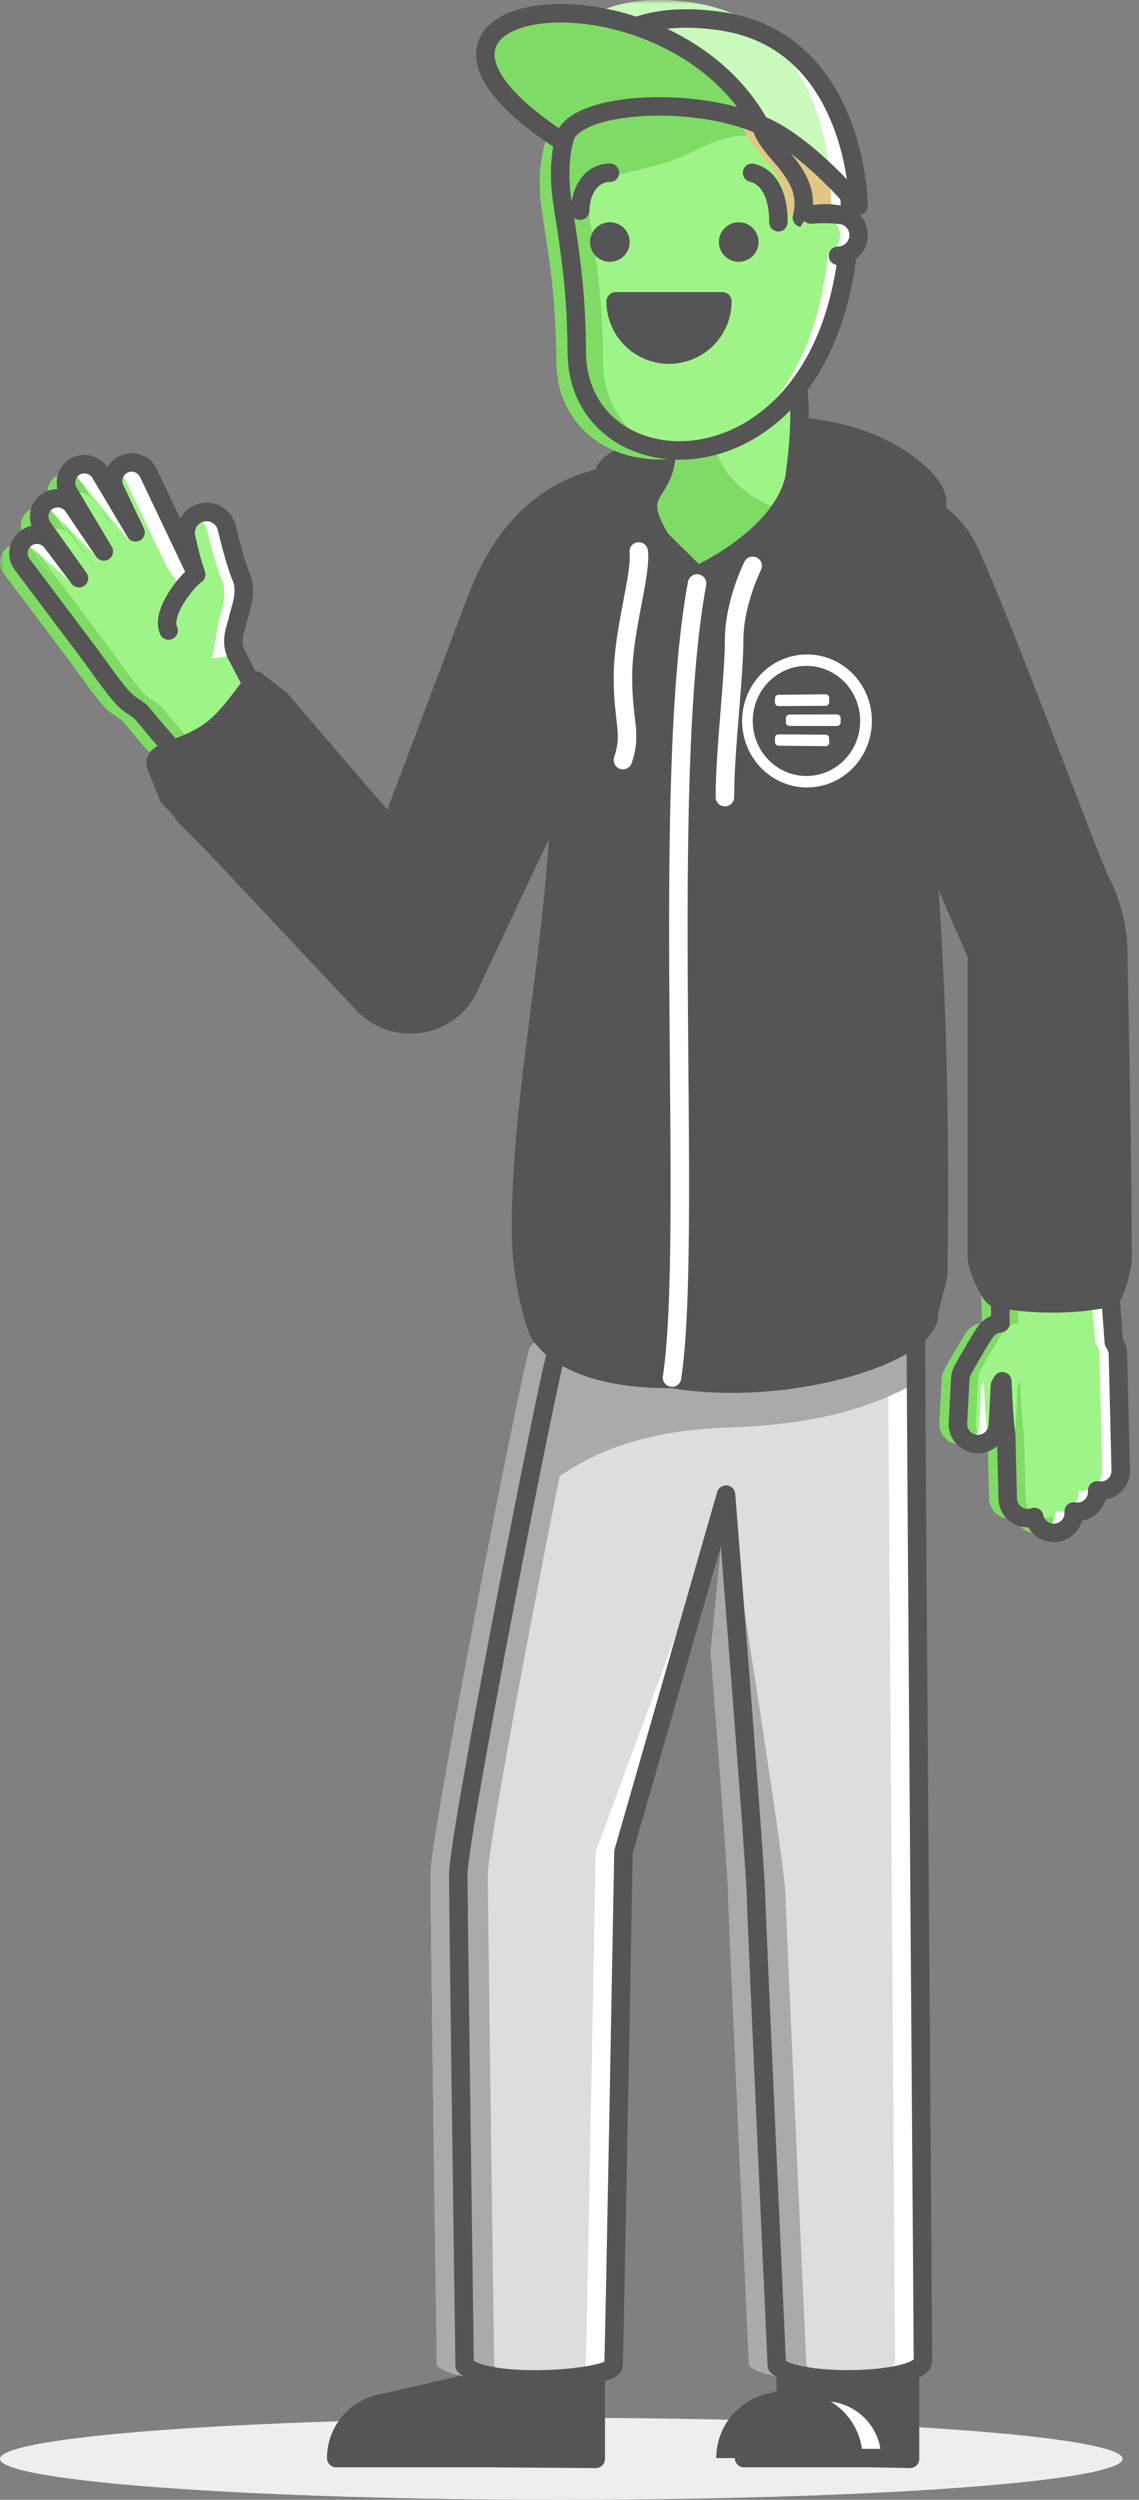 <?xml version="1.0" encoding="UTF-8"?>
<svg width="139px" height="305px" viewBox="0 0 139 305" version="1.1" xmlns="http://www.w3.org/2000/svg" xmlns:xlink="http://www.w3.org/1999/xlink">
    <rect x="0" y="0" width="139" height="305" fill="#808080" stroke="none"/>
    <title>0C744544-627A-4C59-9FB7-84A5DD56A42C</title>
    <defs>
        <polygon id="path-1" points="0 0 24.712 0 24.712 30.795 0 30.795"></polygon>
        <polygon id="path-3" points="0 0 36.018 0 36.018 22.856 0 22.856"></polygon>
    </defs>
    <g id="Web" stroke="none" stroke-width="1" fill="none" fill-rule="evenodd">
        <g id="W---Blog-Refresh---Article" transform="translate(-1058, -2118)">
            <g id="Subscibe" transform="translate(195, 2088)">
                <g id="Right-Person" transform="translate(863, 30)">
                    <ellipse id="Oval" fill="#EEEEEE" cx="68.5" cy="300" rx="68.5" ry="5"></ellipse>
                    <g id="Group-165">
                        <path d="M73.758,57.757 C73.758,54.372 99.774,46.472 112.217,57.757 C124.66,69.043 79.414,70.171 79.414,70.171 L73.758,57.757 Z" id="Stroke-1" stroke="#555555" stroke-width="2.257" stroke-linecap="round" stroke-linejoin="round"></path>
                        <path d="M73.758,57.757 C73.758,54.372 99.774,46.472 112.217,57.757 C124.66,69.043 79.414,70.171 79.414,70.171 L73.758,57.757 Z" id="Fill-3" fill="#555555"></path>
                        <path d="M41.031,299.91 L60.261,299.91 L72.703,300 L72.703,284.11 L59.129,282.982 L56.867,290.882 L46.589,293.228 C43.367,293.83 41.031,296.638 41.031,299.91 Z" id="Fill-5" fill="#555555"></path>
                        <path d="M41.031,299.91 L60.261,299.91 L72.703,300 L72.703,284.11 L59.129,282.982 L56.867,290.882 L46.589,293.228 C43.367,293.83 41.031,296.638 41.031,299.91 L41.031,299.91 Z" id="Stroke-7" stroke="#555555" stroke-width="2.257" stroke-linecap="round" stroke-linejoin="round"></path>
                        <polygon id="Fill-9" fill="#555555" points="92.5 294.974 95.892 292.403 95.892 286.367 111.055 286.367 111.055 300 107.088 299.91"></polygon>
                        <polygon id="Stroke-11" stroke="#555555" stroke-width="2.257" stroke-linecap="round" stroke-linejoin="round" points="92.5 294.974 95.892 292.403 95.892 286.367 111.055 286.367 111.055 300 107.088 299.91"></polygon>
                        <path d="M111.76,161.592 C111.76,170.864 112.636,285.232 112.636,287.995 C112.636,290.757 97.24,291.133 94.804,288.625 C94.804,288.625 92.367,235.507 92.256,231.197 C92.145,226.889 88.602,182.357 88.602,182.357 L76.086,225.948 C76.086,225.948 74.978,287.045 74.867,288.625 C74.757,290.204 59.805,291.464 56.703,288.625 C56.703,288.625 55.928,233.297 55.928,228.656 C55.928,224.015 66.873,168.019 68.046,164.413 C69.219,160.809 111.76,161.592 111.76,161.592" id="Fill-13" fill="#FFFFFF"></path>
                        <path d="M108.366,161.592 C108.366,170.864 109.243,285.232 109.243,287.995 C109.243,290.757 93.847,291.133 91.41,288.625 C91.41,288.625 88.974,235.507 88.863,231.197 C88.752,226.889 87.955,184.608 87.955,184.608 L72.693,225.948 C72.693,225.948 71.584,287.045 71.474,288.625 C71.364,290.204 56.411,291.464 53.31,288.625 C53.31,288.625 52.535,233.297 52.535,228.656 C52.535,224.015 63.48,168.019 64.653,164.413 C65.826,160.809 108.366,161.592 108.366,161.592" id="Fill-15" fill="#DDDDDD"></path>
                        <path d="M111.792,168.723 C111.772,165.165 111.76,162.667 111.76,161.592 C111.76,161.592 107.046,161.506 100.723,161.523 C99.806,161.52 98.833,161.52 97.81,161.522 C97.664,161.522 97.517,161.522 97.37,161.523 C97.032,161.523 96.695,161.524 96.348,161.527 C96.084,161.528 95.815,161.529 95.547,161.53 C95.188,161.532 94.83,161.535 94.464,161.538 C94.033,161.54 93.6,161.545 93.161,161.549 C92.947,161.552 92.732,161.554 92.516,161.556 C92.115,161.561 91.712,161.565 91.306,161.571 C91.108,161.574 90.91,161.576 90.711,161.58 C90.243,161.587 89.772,161.594 89.299,161.602 C89.16,161.606 89.022,161.608 88.882,161.61 C88.265,161.622 87.648,161.635 87.028,161.65 C86.927,161.652 86.827,161.654 86.726,161.656 C86.21,161.669 85.696,161.682 85.181,161.697 C85.013,161.703 84.846,161.707 84.68,161.712 C84.17,161.728 83.663,161.743 83.157,161.761 C83.05,161.765 82.942,161.768 82.836,161.773 C82.204,161.794 81.576,161.819 80.955,161.845 C80.927,161.847 80.898,161.848 80.87,161.849 C80.294,161.874 79.726,161.9 79.164,161.928 C79.036,161.935 78.911,161.942 78.784,161.949 C78.301,161.974 77.826,162.001 77.356,162.029 C77.236,162.036 77.116,162.042 76.997,162.049 C75.854,162.12 74.757,162.199 73.717,162.288 C73.6,162.299 73.487,162.309 73.372,162.319 C72.972,162.355 72.583,162.392 72.203,162.431 C72.076,162.443 71.95,162.457 71.825,162.469 C71.412,162.513 71.012,162.559 70.626,162.608 C70.569,162.615 70.508,162.621 70.451,162.628 C70.011,162.685 69.592,162.743 69.193,162.804 C69.109,162.818 69.031,162.831 68.949,162.845 C68.646,162.893 68.356,162.944 68.08,162.996 C67.975,163.016 67.871,163.037 67.77,163.057 C67.512,163.109 67.271,163.163 67.042,163.218 C66.967,163.236 66.887,163.254 66.814,163.273 C66.528,163.347 66.265,163.424 66.03,163.504 C65.99,163.517 65.959,163.532 65.921,163.546 C65.734,163.613 65.567,163.682 65.42,163.753 C65.362,163.782 65.312,163.81 65.262,163.837 C65.147,163.901 65.049,163.967 64.965,164.033 C64.929,164.061 64.889,164.09 64.86,164.119 C64.762,164.214 64.687,164.311 64.654,164.412 C64.654,164.412 64.653,164.413 64.653,164.413 C64.432,165.089 63.869,167.607 63.098,171.283 C63.034,171.59 62.968,171.904 62.902,172.226 C62.7,173.192 62.488,174.227 62.264,175.32 C62.19,175.684 62.114,176.054 62.037,176.431 C61.349,179.824 60.575,183.706 59.774,187.791 C59.685,188.245 59.595,188.702 59.506,189.16 C59.437,189.513 59.368,189.869 59.299,190.224 C66.331,178.008 77.123,174.548 89.078,174.159 C99.74,173.812 106.539,171.646 111.792,168.723" id="Fill-17" fill="#AAAAAA"></path>
                        <path d="M60.31,288.624 C60.31,288.624 59.535,233.297 59.535,228.656 C59.535,224.015 70.479,168.018 71.652,164.414 C72.4,162.118 89.922,161.602 102.552,161.531 C90.872,161.464 65.554,161.643 64.653,164.414 C63.48,168.018 52.535,224.015 52.535,228.656 C52.535,233.297 53.31,288.624 53.31,288.624 C55.111,290.273 60.908,290.538 65.474,290.163 C63.179,289.941 61.227,289.463 60.31,288.624" id="Fill-19" fill="#AAAAAA"></path>
                        <path d="M98.411,288.624 C98.411,288.624 95.974,235.507 95.863,231.197 C95.752,226.887 88.601,182.357 88.601,182.357 L86.711,201.503 C87.692,214.148 88.802,228.816 88.863,231.197 C88.973,235.507 91.41,288.624 91.41,288.624 C92.862,290.12 98.919,290.589 103.574,290.14 C101.171,289.903 99.166,289.402 98.411,288.624" id="Fill-21" fill="#AAAAAA"></path>
                        <path d="M111.76,161.592 C111.76,170.864 112.636,285.232 112.636,287.995 C112.636,290.757 97.24,291.133 94.804,288.625 C94.804,288.625 92.367,235.507 92.256,231.197 C92.145,226.889 88.602,182.357 88.602,182.357 L76.086,225.948 C76.086,225.948 74.978,287.045 74.867,288.625 C74.757,290.204 59.805,291.464 56.703,288.625 C56.703,288.625 55.928,233.297 55.928,228.656 C55.928,224.015 66.873,168.019 68.046,164.413 C69.219,160.809 111.76,161.592 111.76,161.592 Z" id="Stroke-23" stroke="#555555" stroke-width="2.257" stroke-linecap="round" stroke-linejoin="round"></path>
                        <path d="M100.586,291.848 L98.882,291.848 C94.419,291.848 90.802,295.457 90.802,299.909 L90.802,299.909 L108.666,299.909 L108.666,299.909 C108.666,295.457 105.049,291.848 100.586,291.848" id="Fill-25" fill="#FFFFFF"></path>
                        <path d="M97.193,291.848 L95.488,291.848 C91.026,291.848 87.408,295.457 87.408,299.909 L87.408,299.909 L105.273,299.909 L105.273,299.909 C105.273,295.457 101.655,291.848 97.193,291.848" id="Fill-27" fill="#555555"></path>
                        <path d="M100.586,291.848 L98.882,291.848 C94.419,291.848 90.802,295.457 90.802,299.909 L90.802,299.909 L108.666,299.909 L108.666,299.909 C108.666,295.457 105.049,291.848 100.586,291.848 Z" id="Stroke-29" stroke="#555555" stroke-width="2.257" stroke-linecap="round" stroke-linejoin="round"></path>
                        <path d="M63.578,150.297 C63.578,128.26 70.364,107.413 68.102,78.071 C67.335,68.129 75.235,56.44 85.119,54.956 C95.001,53.475 106.111,60.092 107.597,69.952 C108.801,77.937 111.472,85.957 112.217,93.87 C114.388,116.922 114.751,134.502 114.518,155.162 C114.507,156.166 113.362,159.434 113.348,160.453 C113.284,165.128 96.381,170.61 82.013,168.247 C73.551,168.289 68.102,166.096 65.84,162.71 C65.326,161.943 63.578,155.939 63.578,150.297" id="Fill-31" fill="#555555"></path>
                        <path d="M63.578,150.297 C63.578,128.26 70.364,107.413 68.102,78.071 C67.335,68.129 75.235,56.44 85.119,54.956 C95.001,53.475 106.111,60.092 107.597,69.952 C108.801,77.937 111.472,85.957 112.217,93.87 C114.388,116.922 114.751,134.502 114.518,155.162 C114.507,156.166 113.362,159.434 113.348,160.453 C113.284,165.128 96.381,170.61 82.013,168.247 C73.551,168.289 68.102,166.096 65.84,162.71 C65.326,161.943 63.578,155.939 63.578,150.297 Z" id="Stroke-33" stroke="#555555" stroke-width="2.257" stroke-linecap="round" stroke-linejoin="round"></path>
                        <path d="M3.154,65.695 C4.125,64.918 5.571,65.147 6.321,66.145 L9.634,70.549 L5.22,64.362 C4.484,63.354 4.704,61.942 5.713,61.208 C6.707,60.515 8.139,60.693 8.875,61.7 L11.391,65.137 L8.355,60.041 C7.717,58.968 8.114,57.567 9.144,56.946 C10.218,56.31 11.607,56.663 12.245,57.734 L16.543,64.951 L14.017,59.645 C13.482,58.517 13.973,57.177 15.09,56.636 C16.218,56.102 17.569,56.582 18.104,57.707 L26.489,75.32 C26.978,76.348 29.951,81.947 30.997,83.976 C32.487,86.864 22.99,93.574 20.739,91.018 C19.109,89.165 17.957,87.78 17.384,87.087 C16.811,86.394 15.827,86.083 14.974,85.127 C13.456,83.427 11.626,80.716 11.163,80.1 L2.702,68.855 C1.952,67.857 2.155,66.443 3.154,65.695" id="Fill-35" fill="#9FF487"></path>
                        <path d="M3.154,65.695 C4.125,64.918 5.571,65.147 6.321,66.145 L9.633,70.549 L5.22,64.362 C4.484,63.354 4.704,61.942 5.713,61.208 C6.707,60.515 8.139,60.693 8.875,61.7 L11.391,65.137 L8.355,60.041 C7.717,58.968 8.114,57.567 9.144,56.946 C10.218,56.31 11.607,56.663 12.245,57.734 L16.543,64.951 L14.017,59.645 C13.482,58.517 13.973,57.177 15.09,56.636 C16.218,56.102 17.569,56.582 18.104,57.707 L23.607,69.265 C22.947,67.444 22.819,65.992 22.724,65.581 C22.404,64.215 23.255,62.846 24.626,62.534 C25.995,62.217 27.364,63.066 27.682,64.432 C27.951,65.589 28.794,68.924 29.45,70.436 C30.265,72.32 29.189,74.665 29.024,75.598 C28.908,76.25 28.613,78.036 28.428,79.071 C29.392,80.908 30.454,82.922 30.997,83.976 C32.487,86.864 22.99,93.574 20.739,91.018 C19.109,89.165 17.957,87.78 17.384,87.087 C16.811,86.394 15.827,86.083 14.974,85.127 C13.456,83.426 11.626,80.716 11.163,80.1 L2.702,68.855 C1.952,67.857 2.155,66.443 3.154,65.695" id="Fill-37" fill="#9FF487"></path>
                        <polygon id="Fill-39" fill="#7FDB65" points="13.809 64.405 12.304 61.877 12.944 63.222"></polygon>
                        <path d="M26.026,68.533 C25.365,66.712 25.237,65.258 25.142,64.849 C25.141,64.845 25.142,64.843 25.141,64.841 C24.822,64.296 24.319,63.895 23.727,63.704 L26.026,68.533 Z" id="Fill-41" fill="#7FDB65"></path>
                        <path d="M16.302,59.751 L15.855,58.813 C15.721,58.531 15.536,58.291 15.315,58.095 L16.302,59.751 Z" id="Fill-43" fill="#7FDB65"></path>
                        <g id="Group-47" transform="translate(0, 61.899)">
                            <mask id="mask-2" fill="white">
                                <use xlink:href="#path-1"></use>
                            </mask>
                            <g id="Clip-46"></g>
                            <path d="M23.158,28.386 C21.527,26.533 20.375,25.149 19.803,24.455 C19.229,23.763 18.245,23.452 17.393,22.496 C15.876,20.796 14.044,18.084 13.583,17.469 L5.122,6.223 C4.371,5.226 4.573,3.811 5.573,3.063 C6.321,2.465 7.349,2.469 8.125,2.957 L6.626,0.908 C5.889,-0.099 4.457,-0.276 3.465,0.416 C2.456,1.15 2.235,2.563 2.971,3.57 L7.384,9.756 L4.071,5.353 C3.322,4.355 1.875,4.126 0.905,4.903 C-0.095,5.651 -0.298,7.065 0.453,8.062 L8.915,19.308 C9.377,19.923 11.207,22.635 12.724,24.336 C13.577,25.292 14.561,25.602 15.135,26.295 C15.708,26.988 16.859,28.373 18.49,30.226 C19.569,31.451 22.312,30.545 24.712,28.954 C24.06,28.964 23.517,28.794 23.158,28.386" id="Fill-45" fill="#7FDB65" mask="url(#mask-2)"></path>
                        </g>
                        <path d="M8.475,65.126 C8.569,65.214 8.66,65.307 8.739,65.413 L12.052,69.816 L7.639,63.629 C6.903,62.622 7.124,61.21 8.133,60.475 C9.087,59.809 10.442,59.956 11.201,60.864 L9.996,58.84 C9.358,57.77 7.969,57.417 6.895,58.054 C5.865,58.674 5.468,60.075 6.106,61.148 L8.475,65.126 Z" id="Fill-48" fill="#7FDB65"></path>
                        <path d="M12.069,68.238 L5.695,61.742 C5.617,61.636 5.528,61.544 5.436,61.457 C5.522,61.369 5.611,61.283 5.714,61.207 C5.745,61.186 7.805,60.949 7.838,60.929 L12.069,68.238 Z" id="Fill-50" fill="#FFFFFF"></path>
                        <path d="M13.503,59.847 L15.658,65.869 L9.065,57.777 C8.961,57.602 8.832,57.455 8.694,57.32 C8.827,57.18 8.973,57.049 9.144,56.946 C9.887,56.506 10.776,56.549 11.467,56.966 C10.676,57.608 13.045,58.883 13.503,59.847" id="Fill-52" fill="#FFFFFF"></path>
                        <path d="M9.238,71.52 L3.14,66.187 C3.068,66.091 3.94,66.007 3.856,65.925 C3.899,65.881 5.488,65.981 5.536,65.94 L9.238,71.52 Z" id="Fill-54" fill="#FFFFFF"></path>
                        <path d="M27.816,84.018 C27.272,82.964 26.211,80.952 25.247,79.113 C25.431,78.078 25.727,76.293 25.842,75.64 C26.009,74.708 27.084,72.364 26.269,70.478 C25.613,68.967 24.77,65.632 24.501,64.475 C24.364,63.886 24.026,63.403 23.582,63.059 C23.878,62.814 24.226,62.624 24.626,62.533 C25.995,62.216 27.364,63.067 27.682,64.432 C27.951,65.589 28.794,68.924 29.45,70.436 C30.265,72.321 29.19,74.665 29.024,75.598 C28.908,76.25 28.612,78.036 28.428,79.07 C29.392,80.909 30.454,82.922 30.997,83.975 C32.439,86.772 23.587,93.148 20.977,91.234 C24.459,89.984 28.866,86.054 27.816,84.018" id="Fill-56" fill="#9FF487"></path>
                        <path d="M23.789,69.648 C22.941,70.219 22.243,70.352 22.489,71.407 C22.584,71.816 22.035,71.733 20.426,69.307 L14.924,57.749 C14.804,57.499 14.64,57.288 14.453,57.105 C14.634,56.918 14.844,56.756 15.089,56.636 C16.219,56.103 17.569,56.581 18.105,57.706 L23.789,69.648 Z" id="Fill-58" fill="#FFFFFF"></path>
                        <path d="M3.154,65.695 C4.125,64.918 5.571,65.147 6.321,66.145 L9.634,70.549 L5.22,64.362 C4.484,63.354 4.704,61.942 5.713,61.208 C6.707,60.515 8.139,60.693 8.875,61.7 L12.669,67.28 L8.355,60.041 C7.717,58.968 8.114,57.567 9.144,56.946 C10.218,56.31 11.607,56.663 12.245,57.734 L16.543,64.951 L14.017,59.645 C13.482,58.517 13.973,57.177 15.09,56.636 C16.218,56.102 17.569,56.582 18.104,57.707 L26.489,75.32 C26.978,76.348 29.951,81.947 30.997,83.976 C32.487,86.864 22.99,93.574 20.739,91.018 C19.109,89.165 17.957,87.78 17.384,87.087 C16.811,86.394 15.827,86.083 14.974,85.127 C13.456,83.427 11.626,80.716 11.163,80.1 L2.702,68.855 C1.952,67.857 2.155,66.443 3.154,65.695 Z" id="Stroke-60" stroke="#555555" stroke-width="2.257" stroke-linecap="round" stroke-linejoin="round"></path>
                        <path d="M29.024,75.598 C29.19,74.665 30.265,72.321 29.449,70.435 C28.793,68.924 27.951,65.589 27.681,64.433 C27.364,63.067 25.996,62.216 24.626,62.533 C23.255,62.847 22.405,64.215 22.724,65.581 C22.833,66.052 22.983,67.897 23.937,70.099 C23.338,70.697 18.18,74.128 21.6,79.283 C22.376,80.452 27.061,80.552 28.275,79.844 C28.318,79.82 28.858,76.531 29.024,75.598" id="Fill-62" fill="#9FF487"></path>
                        <path d="M25.903,80.216 C25.945,80.193 26.486,76.903 26.651,75.971 C26.817,75.038 27.893,72.694 27.077,70.808 C26.421,69.296 25.578,65.961 25.309,64.804 C25.104,63.925 24.461,63.265 23.664,62.986 C23.942,62.776 24.264,62.616 24.627,62.533 C25.996,62.216 27.363,63.066 27.681,64.432 C27.95,65.59 28.793,68.923 29.449,70.435 C30.265,72.321 29.19,74.665 29.024,75.598 C28.858,76.531 28.318,79.82 28.276,79.844 C27.809,80.116 26.826,80.268 25.751,80.286 C25.803,80.263 25.86,80.241 25.903,80.216" id="Fill-64" fill="#FFFFFF"></path>
                        <path d="M20.575,76.93 C19.574,74.667 23.015,70.673 23.938,70.099 C23.185,67.873 22.811,65.961 22.723,65.581 C22.404,64.215 23.256,62.847 24.627,62.533 C25.995,62.216 27.363,63.067 27.681,64.433 C27.951,65.589 28.793,68.924 29.449,70.435 C30.266,72.321 29.19,74.665 29.024,75.598 C28.858,76.531 27.982,78.137 28.869,79.91" id="Stroke-66" stroke="#555555" stroke-width="2.257" stroke-linecap="round" stroke-linejoin="round"></path>
                        <g id="Group-71" transform="translate(18.993, 57.693)">
                            <path d="M52.178,33.162 L38.509,62.151 C37.542,64.742 35.286,66.642 32.562,67.157 C32.072,67.25 31.577,67.295 31.087,67.295 C28.86,67.295 26.709,66.357 25.192,64.669 L1.595,39.563 L0.128,35.948 C-0.788,33.694 3.4,34.079 7.033,31.208 C9.809,29.014 12.162,24.545 12.384,25.456 L15.241,27.668 L28.654,43.279 L38.525,17.123 C40.05,13.034 44.584,-1.064 61.552,0.064" id="Fill-68" fill="#555555"></path>
                            <path d="M52.178,33.162 L38.509,62.151 C37.542,64.742 35.286,66.642 32.562,67.157 C32.072,67.25 31.577,67.295 31.087,67.295 C28.86,67.295 26.709,66.357 25.192,64.669 L1.595,39.563 L0.128,35.948 C-0.788,33.694 3.4,34.079 7.033,31.208 C9.809,29.014 12.162,24.545 12.384,25.456 L15.241,27.668 L28.654,43.279 L38.525,17.123 C40.05,13.034 44.584,-1.064 61.552,0.064" id="Stroke-70" stroke="#555555" stroke-width="2.257" stroke-linecap="round" stroke-linejoin="round"></path>
                        </g>
                        <line x1="26.469" y1="103.513" x2="22.475" y2="99.481" id="Stroke-72" stroke="#555555" stroke-width="2.257" stroke-linecap="round" stroke-linejoin="round"></line>
                        <path d="M122.03,157.8 C122.03,157.8 122.05,159.311 122.098,161.448 C121.573,161.487 121.056,161.685 120.637,162.067 C120.328,162.349 120.104,162.552 117.504,167.12 C117.318,167.45 117.209,167.818 117.19,168.194 L116.904,173.627 C116.832,174.97 117.865,176.116 119.211,176.186 C120.166,176.237 121.021,175.732 121.462,174.955 C121.642,174.637 121.755,174.274 121.776,173.884 L122.031,169.025 C122.127,168.859 122.224,168.691 122.32,168.523 C122.434,171.215 122.587,173.728 122.79,175.087 L122.979,182.852 C123.011,184.196 124.13,185.258 125.477,185.225 C125.737,185.22 125.981,185.162 126.214,185.081 C126.445,186.215 127.458,187.056 128.659,187.028 C129.548,187.006 130.312,186.513 130.722,185.793 C130.932,185.423 131.049,184.992 131.037,184.535 L131.035,184.416 C131.194,184.444 131.358,184.458 131.525,184.453 C132.414,184.432 133.179,183.939 133.588,183.22 C133.799,182.849 133.915,182.419 133.904,181.96 L133.902,181.842 C134.06,181.87 134.224,181.884 134.391,181.879 C135.28,181.858 136.045,181.365 136.455,180.646 C136.665,180.274 136.781,179.845 136.77,179.387 L136.559,170.652 L136.425,165.202 C136.413,164.675 136.228,164.195 135.934,163.804 L135.535,159.428 C129.372,154.825 122.03,157.8 122.03,157.8" id="Fill-74" fill="#FFFFFF"></path>
                        <path d="M119.768,157.8 C119.768,157.8 119.788,159.311 119.836,161.448 C119.311,161.487 118.794,161.685 118.374,162.067 C118.065,162.349 117.841,162.552 115.242,167.12 C115.055,167.45 114.947,167.818 114.928,168.194 L114.641,173.627 C114.57,174.97 115.603,176.116 116.949,176.186 C117.904,176.237 118.759,175.732 119.2,174.955 C119.38,174.637 119.493,174.274 119.513,173.884 L119.769,169.025 C119.865,168.859 119.961,168.691 120.057,168.523 C120.172,171.215 120.324,173.728 120.528,175.087 L120.717,182.852 C120.748,184.196 121.867,185.258 123.214,185.225 C123.475,185.22 123.719,185.162 123.952,185.081 C124.183,186.215 125.196,187.056 126.396,187.028 C127.285,187.006 128.05,186.513 128.46,185.793 C128.67,185.423 128.786,184.992 128.775,184.535 L128.773,184.416 C128.931,184.444 129.095,184.458 129.263,184.453 C130.152,184.432 130.916,183.939 131.326,183.22 C131.536,182.849 131.653,182.419 131.641,181.96 L131.639,181.842 C131.798,181.87 131.962,181.884 132.129,181.879 C133.018,181.858 133.783,181.365 134.192,180.646 C134.403,180.274 134.519,179.845 134.508,179.387 L134.296,170.652 L134.163,165.202 C134.15,164.675 133.966,164.195 133.672,163.804 L133.273,159.428 C127.11,154.825 119.768,157.8 119.768,157.8" id="Fill-76" fill="#9FF487"></path>
                        <path d="M119.084,173.628 L119.37,168.194 C119.391,167.817 119.498,167.45 119.685,167.121 C122.284,162.553 122.508,162.349 122.817,162.068 C123.237,161.685 123.754,161.486 124.278,161.448 C124.231,159.311 124.21,157.8 124.21,157.8 C124.21,157.8 125.499,157.285 127.438,157.016 C123.254,156.389 119.767,157.8 119.767,157.8 C119.767,157.8 119.789,159.311 119.836,161.448 C119.311,161.486 118.793,161.685 118.375,162.068 C118.065,162.349 117.841,162.553 115.243,167.121 C115.055,167.45 114.947,167.817 114.927,168.194 L114.641,173.628 C114.57,174.97 115.604,176.116 116.948,176.187 C117.904,176.236 118.758,175.733 119.199,174.954 C119.239,174.884 119.263,174.804 119.296,174.731 C119.146,174.393 119.063,174.021 119.084,173.628" id="Fill-78" fill="#7FDB65"></path>
                        <path d="M128.395,185.081 C128.161,185.162 127.918,185.22 127.658,185.225 C126.31,185.258 125.192,184.196 125.159,182.852 L124.971,175.087 C124.768,173.727 124.614,171.215 124.501,168.523 C124.404,168.691 124.307,168.858 124.212,169.025 L123.957,173.884 C123.936,174.273 123.823,174.638 123.642,174.955 C123.202,175.732 122.347,176.237 121.392,176.186 C121.091,176.17 120.81,176.095 120.55,175.981 L120.716,182.852 C120.749,184.196 121.867,185.258 123.215,185.225 C123.475,185.22 123.719,185.162 123.952,185.081 C124.183,186.215 125.196,187.056 126.396,187.028 C127.286,187.006 128.05,186.513 128.46,185.793 C128.5,185.721 128.52,185.638 128.552,185.562 C128.486,185.408 128.429,185.249 128.395,185.081" id="Fill-80" fill="#7FDB65"></path>
                        <path d="M122.011,157.261 C122.03,158.212 122.05,159.31 122.098,161.448 C121.573,161.487 121.056,161.685 120.637,162.067 C120.328,162.348 120.104,162.553 117.504,167.121 C117.318,167.449 117.209,167.817 117.19,168.194 L116.904,173.628 C116.832,174.971 117.865,176.115 119.211,176.186 C120.166,176.236 121.021,175.733 121.462,174.955 C121.642,174.638 121.755,174.273 121.776,173.884 L122.031,169.026 C122.127,168.859 122.224,168.691 122.32,168.524 C122.434,171.215 122.587,173.727 122.79,175.086 L122.979,182.852 C123.011,184.195 124.13,185.259 125.477,185.226 C125.737,185.219 125.981,185.163 126.214,185.081 C126.446,186.214 127.458,187.056 128.659,187.027 C129.548,187.005 130.312,186.512 130.722,185.793 C130.932,185.422 131.049,184.992 131.037,184.535 L131.035,184.415 C131.194,184.444 131.358,184.457 131.525,184.453 C132.414,184.431 133.179,183.938 133.588,183.219 C133.799,182.848 133.915,182.418 133.904,181.961 L133.902,181.842 C134.06,181.871 134.224,181.883 134.391,181.879 C135.28,181.857 136.045,181.365 136.455,180.645 C136.665,180.274 136.781,179.844 136.77,179.387 L136.559,170.652 L136.425,165.201 C136.413,164.675 136.228,164.195 135.934,163.803 L135.478,157.711 C129.25,153.976 122.883,156.302 122.011,157.261 Z" id="Stroke-82" stroke="#555555" stroke-width="2.257" stroke-linecap="round" stroke-linejoin="round"></path>
                        <g id="Group-87" transform="translate(97.237, 56.044)">
                            <path d="M12.723,39.242 L21.983,60.48 L21.983,97.711 C22.034,98.345 23.471,102.033 24.192,102.226 C28.185,103.3 34.853,103.155 38.284,102.226 C38.899,102.061 39.763,98.268 39.763,97.738 C39.763,84.205 39.235,63.16 39.235,60.057 C39.235,56.953 38.104,53.286 37.114,51.593 C36.125,49.9 23.116,14.619 20.43,10.042 C17.743,5.464 9.831,1.282 0,0" id="Fill-84" fill="#555555"></path>
                            <path d="M12.723,39.242 L21.983,60.48 L21.983,97.711 C22.034,98.345 23.471,102.033 24.192,102.226 C28.185,103.3 34.853,103.155 38.284,102.226 C38.899,102.061 39.763,98.268 39.763,97.738 C39.763,84.205 39.235,63.16 39.235,60.057 C39.235,56.953 38.104,53.286 37.114,51.593 C36.125,49.9 23.116,14.619 20.43,10.042 C17.743,5.464 9.831,1.282 0,0" id="Stroke-86" stroke="#555555" stroke-width="2.257" stroke-linecap="round" stroke-linejoin="round"></path>
                        </g>
                        <path d="M85.069,70.171 C85.069,70.171 80.742,65.985 80.544,65.657 C77.151,60.014 80.642,60.484 81.259,56.165 C81.624,53.597 81.811,50.419 81.681,49.188 C80.275,45.451 81.898,41.181 85.558,39.356 C89.47,37.402 94.225,38.986 96.18,42.889 C96.754,44.032 98.496,47.51 96.937,58.399 C95.249,65.657 85.069,70.171 85.069,70.171 L85.069,70.171 Z" id="Fill-88" fill="#9FF487"></path>
                        <path d="M86.603,50.652 C86.568,46.136 86.312,42.793 85.857,39.226 C85.758,39.27 85.656,39.307 85.558,39.357 C81.899,41.182 80.276,45.45 81.681,49.188 C81.811,50.42 81.623,53.598 81.26,56.165 C80.642,60.484 77.151,60.014 80.544,65.657 C80.742,65.985 85.069,70.171 85.069,70.171 C85.069,70.171 91.878,67.147 95.281,62.073 C90.357,60.704 86.649,56.671 86.603,50.652" id="Fill-90" fill="#7FDB65"></path>
                        <path d="M85.069,70.171 C85.069,70.171 80.742,65.985 80.544,65.657 C77.151,60.014 80.642,60.484 81.259,56.165 C81.624,53.597 81.811,50.419 81.681,49.188 C80.275,45.451 81.898,41.181 85.558,39.356 C89.47,37.402 94.225,38.986 96.18,42.889 C96.754,44.032 98.496,47.51 96.937,58.399 C95.249,65.657 85.069,70.171 85.069,70.171 Z" id="Stroke-92" stroke="#555555" stroke-width="2.257" stroke-linecap="round" stroke-linejoin="round"></path>
                        <path d="M100.604,23.843 C100.604,15.29 93.654,8.356 85.081,8.356 C76.508,8.356 69.558,15.29 69.558,23.843 C69.558,32.396 76.508,39.33 85.081,39.33 C93.654,39.33 100.604,32.396 100.604,23.843" id="Fill-94" fill="#555555"></path>
                        <path d="M100.604,23.843 C100.604,15.29 93.654,8.356 85.081,8.356 C76.508,8.356 69.558,15.29 69.558,23.843 C69.558,32.396 76.508,39.33 85.081,39.33 C93.654,39.33 100.604,32.396 100.604,23.843 Z" id="Stroke-96" stroke="#555555" stroke-width="1.955" stroke-linecap="round" stroke-linejoin="round"></path>
                        <path d="M95.947,43.201 C95.947,36.787 90.735,31.587 84.305,31.587 C77.875,31.587 72.662,36.787 72.662,43.201 C72.662,49.616 77.875,54.816 84.305,54.816 C90.735,54.816 95.947,49.616 95.947,43.201" id="Fill-98" fill="#555555"></path>
                        <path d="M95.947,43.201 C95.947,36.787 90.735,31.587 84.305,31.587 C77.875,31.587 72.662,36.787 72.662,43.201 C72.662,49.616 77.875,54.816 84.305,54.816 C90.735,54.816 95.947,49.616 95.947,43.201 Z" id="Stroke-100" stroke="#555555" stroke-width="1.466" stroke-linecap="round" stroke-linejoin="round"></path>
                        <path d="M103.542,29.658 C105.635,6.357 90.77,3.351 83.948,4.419 C78.985,5.196 66.266,9.642 68.659,24.862 C69.73,31.668 70.337,35.872 70.392,43.012 C70.525,60.26 100.702,61.28 103.542,29.658" id="Fill-102" fill="#9FF487"></path>
                        <path d="M103.542,29.658 C105.635,6.357 90.77,3.351 83.948,4.419 C78.985,5.196 66.266,9.642 68.659,24.862 C69.73,31.668 70.337,35.872 70.392,43.012 C70.525,60.26 100.702,61.28 103.542,29.658" id="Fill-104" fill="#FFFFFF"></path>
                        <path d="M101.055,30.744 C103.148,7.444 88.283,4.437 81.461,5.505 C76.498,6.283 63.779,10.729 66.172,25.948 C67.243,32.754 67.85,36.958 67.905,44.098 C68.038,61.347 98.215,62.367 101.055,30.744" id="Fill-106" fill="#9FF487"></path>
                        <path d="M85.227,7.783 L74.738,7.783 C71.879,9.299 69.008,11.672 67.338,15.281 C67.811,18.246 69.746,27.933 69.746,27.933 C72.036,21.167 74.721,21.741 81.179,19.857 C86.052,18.436 89.261,14.51 95.947,17.859 C98.745,19.259 94.906,10.099 94.747,10.046 C94.589,9.993 85.571,7.783 85.227,7.783" id="Fill-108" fill="#7FDB65"></path>
                        <path d="M73.601,44.099 C73.547,36.958 72.938,32.755 71.868,25.949 C69.525,11.041 81.673,6.472 86.837,5.561 C84.835,5.234 82.955,5.271 81.462,5.506 C76.497,6.282 63.78,10.728 66.172,25.949 C67.243,32.755 67.851,36.958 67.905,44.099 C67.972,52.668 75.453,57.225 83.313,55.77 C77.882,54.704 73.651,50.533 73.601,44.099" id="Fill-110" fill="#7FDB65"></path>
                        <path d="M103.542,29.658 C105.635,6.357 90.77,3.351 83.948,4.419 C78.985,5.196 66.266,9.642 68.659,24.862 C69.73,31.668 70.337,35.872 70.392,43.012 C70.525,60.26 100.702,61.28 103.542,29.658 Z" id="Stroke-112" stroke="#555555" stroke-width="2.257" stroke-linecap="round" stroke-linejoin="round"></path>
                        <path d="M92.914,15.3 C93.488,18.519 99.32,21.082 97.859,26.559 C97.859,26.559 99.79,25.692 102.263,26.178 C103.209,26.364 103.749,26.67 103.749,26.67 C103.749,26.67 103.802,20.642 102.717,18.579 C101.632,16.516 92.914,15.3 92.914,15.3" id="Fill-114" fill="#FFFFFF"></path>
                        <path d="M90.651,15.3 C91.226,18.519 97.058,21.082 95.597,26.559 C95.597,26.559 97.527,25.692 100,26.178 C100.947,26.364 101.487,26.67 101.487,26.67 C101.487,26.67 101.54,20.642 100.455,18.579 C99.37,16.516 90.651,15.3 90.651,15.3" id="Fill-116" fill="#E0C785"></path>
                        <path d="M92.914,15.3 C93.488,18.519 99.32,21.082 97.859,26.559 C97.859,26.559 99.79,25.692 102.263,26.178 C103.209,26.364 103.749,26.67 103.749,26.67 C103.749,26.67 103.802,20.642 102.717,18.579 C101.632,16.516 92.914,15.3 92.914,15.3 Z" id="Stroke-118" stroke="#555555" stroke-width="2.257" stroke-linecap="round" stroke-linejoin="round"></path>
                        <path d="M104.782,28.691 C104.782,27.303 103.654,26.178 102.263,26.178 C100.871,26.178 99.743,27.303 99.743,28.691 C99.743,30.079 100.871,31.204 102.263,31.204 C103.654,31.204 104.782,30.079 104.782,28.691" id="Fill-120" fill="#FFFFFF"></path>
                        <path d="M102.519,28.691 C102.519,27.303 101.392,26.178 100,26.178 C98.609,26.178 97.481,27.303 97.481,28.691 C97.481,30.079 98.609,31.204 100,31.204 C101.392,31.204 102.519,30.079 102.519,28.691" id="Fill-122" fill="#9FF487"></path>
                        <path d="M102.263,31.204 C103.654,31.204 104.782,30.079 104.782,28.691 C104.782,27.303 103.654,26.178 102.263,26.178" id="Stroke-124" stroke="#555555" stroke-width="2.257" stroke-linecap="round" stroke-linejoin="round"></path>
                        <path d="M92.732,15.239 C92.732,15.239 97.269,16.508 104.781,25.113 C104.781,25.113 104.644,4.968 87.889,2.57 C71.133,0.172 69.117,12.159 68.763,17.359 C68.763,17.359 71.384,4.236 92.732,15.239" id="Fill-126" fill="#FFFFFF"></path>
                        <g id="Group-130" transform="translate(65.37, 0)">
                            <mask id="mask-4" fill="white">
                                <use xlink:href="#path-3"></use>
                            </mask>
                            <g id="Clip-129"></g>
                            <path d="M23.969,12.982 C23.969,12.982 28.506,14.251 36.018,22.856 C36.018,22.856 35.881,2.711 19.126,0.313 C2.37,-2.085 0.354,9.902 0,15.102 C0,15.102 2.621,1.979 23.969,12.982" id="Fill-128" fill="#C9F9BB" mask="url(#mask-4)"></path>
                        </g>
                        <path d="M92.732,15.239 C92.732,15.239 97.269,16.508 104.781,25.113 C104.781,25.113 104.644,4.968 87.889,2.57 C71.133,0.172 69.117,12.159 68.763,17.359 C68.763,17.359 71.384,4.236 92.732,15.239 Z" id="Stroke-131" stroke="#555555" stroke-width="2.257" stroke-linecap="round" stroke-linejoin="round"></path>
                        <path d="M68.764,17.359 C41.172,-0.419 81.089,-5.78 92.733,15.239 C84.674,11.619 69.237,12.37 68.764,17.359" id="Fill-133" fill="#7FDB65"></path>
                        <path d="M68.764,17.359 C41.172,-0.419 81.089,-5.78 92.733,15.239 C84.674,11.619 69.237,12.37 68.764,17.359 Z" id="Stroke-135" stroke="#555555" stroke-width="2.257" stroke-linecap="round" stroke-linejoin="round"></path>
                        <path d="M98.967,26.178 C100.282,26.044 102.205,26.119 102.918,26.268" id="Stroke-137" stroke="#555555" stroke-width="2.257" stroke-linecap="round" stroke-linejoin="round"></path>
                        <path d="M87.732,29.529 C87.732,28.196 88.815,27.115 90.152,27.115 C91.488,27.115 92.57,28.196 92.57,29.529 C92.57,30.861 91.488,31.943 90.152,31.943 C88.815,31.943 87.732,30.861 87.732,29.529" id="Fill-139" fill="#555555"></path>
                        <path d="M72.009,29.529 C72.009,28.196 73.091,27.115 74.428,27.115 C75.764,27.115 76.847,28.196 76.847,29.529 C76.847,30.861 75.764,31.943 74.428,31.943 C73.091,31.943 72.009,30.861 72.009,29.529" id="Fill-141" fill="#555555"></path>
                        <path d="M81.645,43.265 C78.049,43.265 75.134,40.357 75.134,36.769 L88.156,36.769 C88.156,40.357 85.241,43.265 81.645,43.265" id="Fill-143" fill="#555555"></path>
                        <path d="M81.645,43.265 C78.049,43.265 75.134,40.357 75.134,36.769 L88.156,36.769 C88.156,40.357 85.241,43.265 81.645,43.265 Z" id="Stroke-145" stroke="#555555" stroke-width="2.257" stroke-linecap="round" stroke-linejoin="round"></path>
                        <path d="M94.989,27.115 C94.989,27.115 95.272,21.953 91.779,21.082" id="Stroke-147" stroke="#555555" stroke-width="2.257" stroke-linecap="round" stroke-linejoin="round"></path>
                        <path d="M74.428,21.082 C72.008,21.082 70.799,23.496 70.809,25.695" id="Stroke-149" stroke="#555555" stroke-width="2.257" stroke-linecap="round" stroke-linejoin="round"></path>
                        <line x1="112.508" y1="113.031" x2="111.423" y2="94.686" id="Stroke-151" stroke="#555555" stroke-width="2.257" stroke-linecap="round" stroke-linejoin="round"></line>
                        <path d="M82.013,168.077 C84.612,150.872 80.546,95.567 85.069,71.188" id="Stroke-153" stroke="#FFFFFF" stroke-width="2.257" stroke-linecap="round" stroke-linejoin="round"></path>
                        <path d="M97.512,65.657 C99.774,63.4 98.643,56.629 107.692,57.757" id="Stroke-155" stroke="#555555" stroke-width="2.257" stroke-linecap="round" stroke-linejoin="round"></path>
                        <path d="M77.151,64.529 C77.151,64.529 75.41,60.356 74.585,57.928" id="Stroke-157" stroke="#555555" stroke-width="2.257" stroke-linecap="round" stroke-linejoin="round"></path>
                        <path d="M95.003,90.981 L100.747,91.039 C100.993,91.043 101.193,90.844 101.193,90.597 L101.193,90.083 C101.193,89.835 100.993,89.634 100.747,89.633 L95.003,89.601 C94.766,89.599 94.575,89.795 94.575,90.036 L94.575,90.538 C94.575,90.781 94.766,90.979 95.003,90.981 M96.34,88.569 L102.137,88.58 C102.386,88.582 102.588,88.381 102.588,88.132 L102.588,87.616 C102.588,87.367 102.386,87.166 102.137,87.166 L96.34,87.182 C96.101,87.183 95.909,87.38 95.909,87.623 L95.909,88.128 C95.909,88.371 96.101,88.568 96.34,88.569 M95.003,86.151 L100.747,86.116 C100.993,86.113 101.193,85.913 101.193,85.665 L101.193,85.151 C101.193,84.904 100.993,84.705 100.747,84.708 L95.003,84.771 C94.766,84.774 94.575,84.971 94.575,85.213 L94.575,85.716 C94.575,85.958 94.766,86.152 95.003,86.151 M98.272,79.851 C93.965,79.97 90.565,83.599 90.565,87.962 C90.565,92.325 93.965,95.955 98.272,96.073 C102.707,96.195 106.401,92.564 106.401,87.962 C106.401,83.36 102.707,79.729 98.272,79.851 M98.272,94.678 C94.697,94.597 91.862,91.59 91.862,87.962 C91.862,84.334 94.697,81.327 98.272,81.247 C101.934,81.164 104.971,84.169 104.971,87.962 C104.971,91.755 101.934,94.76 98.272,94.678" id="Fill-159" fill="#FFFFFF"></path>
                        <path d="M91.856,69.043 C91.856,69.043 89.594,73.557 89.594,78.071 C89.594,82.585 88.463,91.613 88.463,97.256" id="Stroke-161" stroke="#FFFFFF" stroke-width="2.257" stroke-linecap="round" stroke-linejoin="round"></path>
                        <path d="M77.947,67.284 C78.283,70.171 76.021,76.942 76.021,82.584 C76.021,88.227 77.152,89.356 76.021,92.741" id="Stroke-163" stroke="#FFFFFF" stroke-width="2.257" stroke-linecap="round" stroke-linejoin="round"></path>
                    </g>
                </g>
            </g>
        </g>
    </g>
</svg>